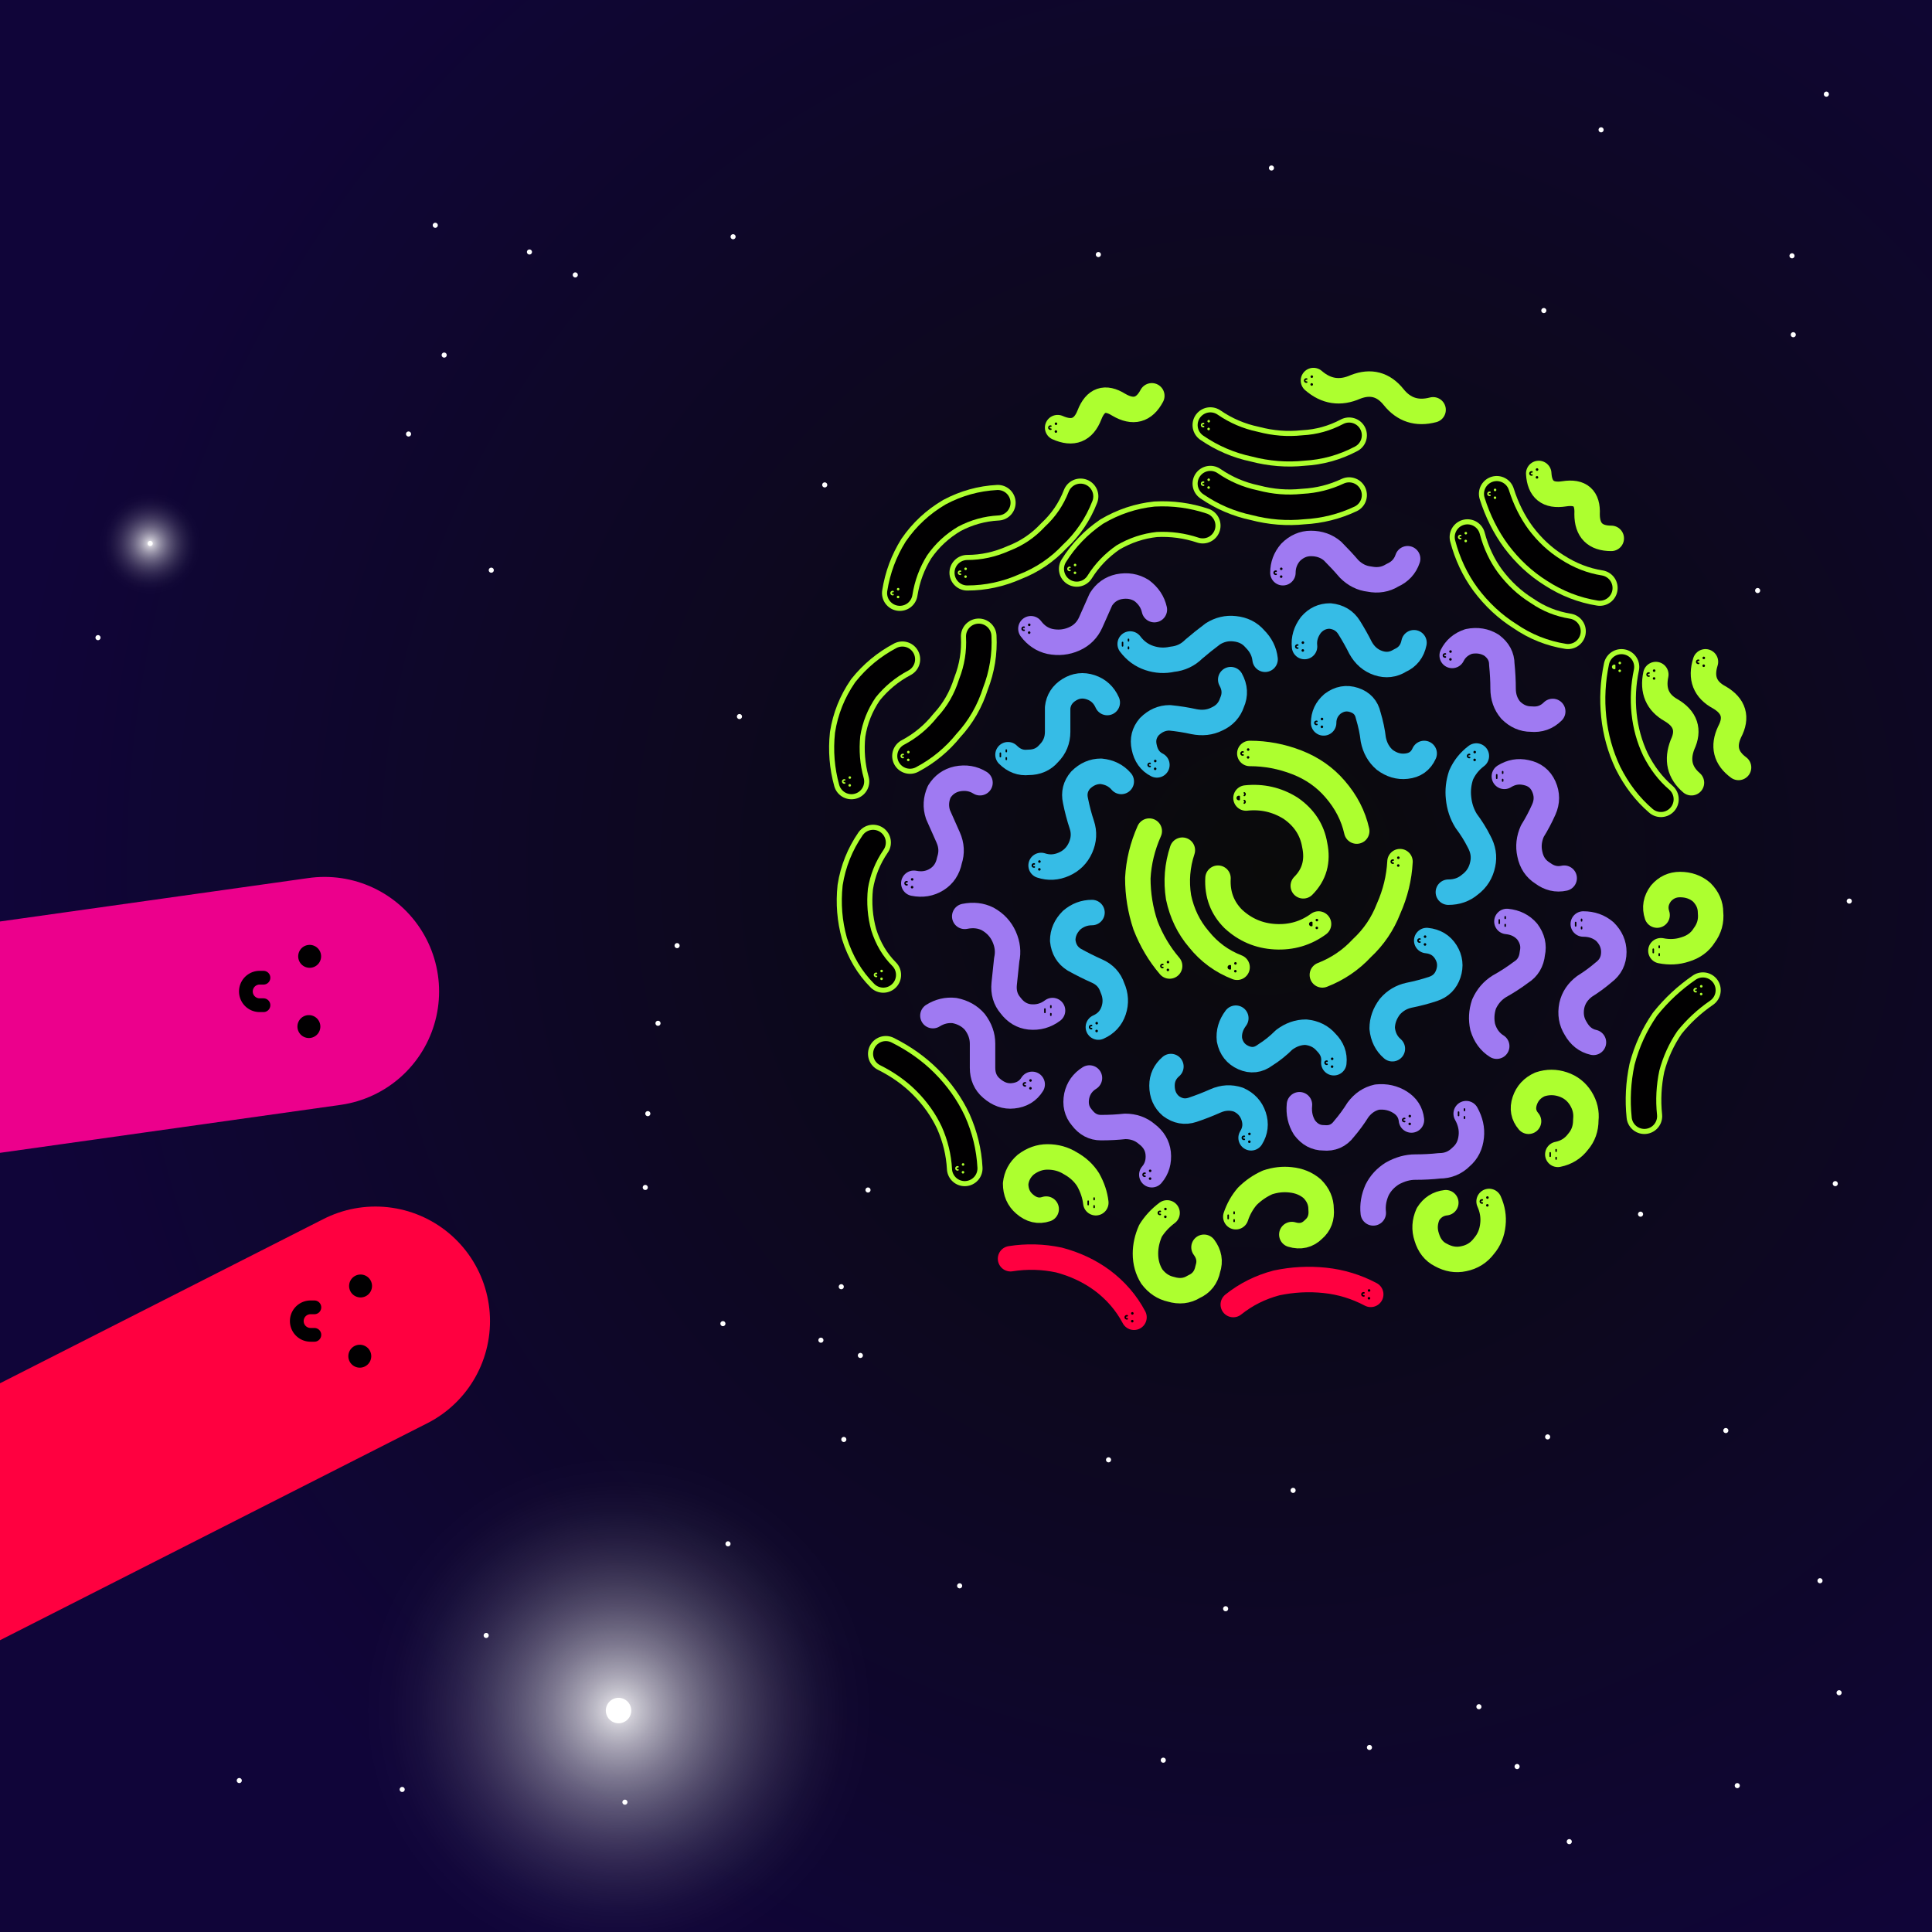 <svg xmlns="http://www.w3.org/2000/svg" viewBox="4005 4318 1518 1518" stroke-linecap="round" stroke-linejoin="round" fill="none"><defs><clipPath id="frame"><rect x="4005" y="4318" width="1518" height="1518"/></clipPath><radialGradient id="bg"><stop offset="0" stop-color="#0a0a0a"/><stop offset="1" stop-color="#100539"/></radialGradient><radialGradient id="light"><stop offset=".051" stop-color="rgba(255,255,255,.812)"/><stop offset=".089" stop-color="rgba(255,255,255,.73)"/><stop offset=".137" stop-color="rgba(255,255,255,.643)"/><stop offset=".194" stop-color="rgba(255,255,255,.553)"/><stop offset=".258" stop-color="rgba(255,255,255,.462)"/><stop offset=".331" stop-color="rgba(255,255,255,.373)"/><stop offset=".41" stop-color="rgba(255,255,255,.289)"/><stop offset=".496" stop-color="rgba(255,255,255,.21)"/><stop offset=".588" stop-color="rgba(255,255,255,.141)"/><stop offset=".685" stop-color="rgba(255,255,255,.083)"/><stop offset=".786" stop-color="rgba(255,255,255,.038)"/><stop offset=".891" stop-color="rgba(255,255,255,.01)"/><stop offset="1" stop-color="rgba(255,255,255,0)"/></radialGradient><marker id="face_excited" viewBox="0 0 60 30" markerWidth="20" markerHeight="10" refX="1.7" refY="1.5" orient="auto"><path stroke="#010001" stroke-width=".18" d="M1.5 0.9a .17 .17 0 0 1 0 0.3M1.5 2.1a .17 .17 0 0 0 0 -0.3M .9 1.32l-.05 0a .15 .15 0 1 0 0 .36l .05 0z M.8 1.4l0 .2"/></marker><marker id="face_happy" viewBox="0 0 60 30" markerWidth="20" markerHeight="10" refX="1.7" refY="1.5" orient="auto"><path stroke="#010001" stroke-width=".18" d="M1.5 1.1a .06 .06 0 1 1 .01 0M1.5 1.9a .06 .06 0 1 1 -.01 0M .9 1.32l-.05 0a .15 .15 0 1 0 0 .36l .05 0z M.8 1.4l0 .2"/></marker><marker id="face_normal" viewBox="0 0 60 30" markerWidth="20" markerHeight="10" refX="1.7" refY="1.5" orient="auto"><path stroke="#010001" stroke-width=".18" d="M1.5 1.1a .06 .06 0 1 1 .01 0M1.5 1.9a .06 .06 0 1 1 -.01 0M .9 1.32l-.05 0a .15 .15 0 1 0 0 .36l .05 0"/></marker><marker id="face_unamused" viewBox="0 0 60 30" markerWidth="20" markerHeight="10" refX="1.7" refY="1.5" orient="auto"><path stroke="#010001" stroke-width=".18" d="M1.5 .95l0 0.18M1.5 2.05l0 -.18M .8 1.32l0 .4"/></marker><marker id="face_sleeping" viewBox="0 0 60 30" markerWidth="20" markerHeight="10" refX="1.7" refY="1.5" orient="auto"><path stroke="#010001" stroke-width=".18" d="M1.5 0.9a .17 .17 0 0 0 0 0.3M1.5 2.1a .17 .17 0 0 1 0 -0.3M .9 1.49a .05 .05 0 1 0 0 .02"/></marker><marker id="face_frowny" viewBox="0 0 60 30" markerWidth="20" markerHeight="10" refX="1.7" refY="1.5" orient="auto"><path stroke="#010001" stroke-width=".18" d="M1.5 1.1a .06 .06 0 1 1 .01 0M1.5 1.9a .06 .06 0 1 1 -.01 0M .9 1.32l-.05 0a .15 .15 0 1 1 0 .36l .05 0"/></marker><marker id="face_excited_felix" viewBox="0 0 60 30" markerWidth="20" markerHeight="10" refX="1.7" refY="1.5" orient="auto"><path stroke="#adff2f" stroke-width=".18" d="M1.5 0.9a .17 .17 0 0 1 0 0.3M1.5 2.1a .17 .17 0 0 0 0 -0.3M .9 1.32l-.05 0a .15 .15 0 1 0 0 .36l .05 0z M.8 1.4l0 .2"/></marker><marker id="face_happy_felix" viewBox="0 0 60 30" markerWidth="20" markerHeight="10" refX="1.7" refY="1.5" orient="auto"><path stroke="#adff2f" stroke-width=".18" d="M1.5 1.1a .06 .06 0 1 1 .01 0M1.5 1.9a .06 .06 0 1 1 -.01 0M .9 1.32l-.05 0a .15 .15 0 1 0 0 .36l .05 0z M.8 1.4l0 .2"/></marker><marker id="face_normal_felix" viewBox="0 0 60 30" markerWidth="20" markerHeight="10" refX="1.7" refY="1.5" orient="auto"><path stroke="#adff2f" stroke-width=".18" d="M1.5 1.1a .06 .06 0 1 1 .01 0M1.5 1.9a .06 .06 0 1 1 -.01 0M .9 1.32l-.05 0a .15 .15 0 1 0 0 .36l .05 0"/></marker><marker id="face_unamused_felix" viewBox="0 0 60 30" markerWidth="20" markerHeight="10" refX="1.7" refY="1.5" orient="auto"><path stroke="#adff2f" stroke-width=".18" d="M1.5 .95l0 0.18M1.5 2.05l0 -.18M .8 1.32l0 .4"/></marker><marker id="face_sleeping_felix" viewBox="0 0 60 30" markerWidth="20" markerHeight="10" refX="1.7" refY="1.5" orient="auto"><path stroke="#adff2f" stroke-width=".18" d="M1.5 0.9a .17 .17 0 0 0 0 0.3M1.5 2.1a .17 .17 0 0 1 0 -0.3M .9 1.49a .05 .05 0 1 0 0 .02"/></marker><marker id="face_sinister" viewBox="0 0 60 30" markerWidth="20" markerHeight="10" refX="1.7" refY="1.5" orient="auto"><path stroke="#FFF" stroke-width=".18" d="M1.5 1.1a .03 .03 0 1 1 .01 0M1.5 1.9a .03 .03 0 1 1 -.01 0"/><path stroke="#010001" stroke-width=".18" d="M1.78 1l-.27 0.27M1.78 2l-.27 -.27M .9 1.32l-.05 0a .15 .15 0 1 0 0 .36l .05 0"/></marker><marker id="face_defeated" viewBox="0 0 60 30" markerWidth="20" markerHeight="10" refX="1.7" refY="1.5" orient="auto"><path stroke="#FFF" stroke-width=".18" d="M1.5 1.1a .03 .03 0 1 1 .01 0M1.5 1.9a .03 .03 0 1 1 -.01 0"/><path stroke="#010001" stroke-width=".18" d="M1.78 1l-.27 0.27M1.78 2l-.27 -.27M .9 1.32l-.05 0a .15 .15 0 1 1 0 .36l .05 0"/></marker><marker id="item_halo" viewBox="0 0 60 30" markerWidth="20" markerHeight="10" refX="1.7" refY="1.5" orient="auto"><path stroke="#FFF" stroke-width=".18" d="M4.2 .65a .33 .8 0 1 0 .01 0"/></marker><marker id="item_mechhalo" viewBox="0 0 60 30" markerWidth="20" markerHeight="10" refX="1.7" refY="1.5" orient="auto"><path stroke="#ec008c" stroke-width=".18" d="M4.533 .65a .33 .8 30 1 0 .01 0M3.867 .65a .33 .8 -30 1 0 .01 0"/></marker><marker id="item_horns" viewBox="0 0 60 30" markerWidth="20" markerHeight="10" refX="1.7" refY="1.5" orient="auto"><path stroke="#ff0040" stroke-width=".18" stroke-linejoin="miter" stroke-miterlimit="100" d="M2.95 0.3a1 1 0 0 1 0.8 -0.15A .8 .8 0 0 0 3.2 .63A1.5 1.5 0 0 0 2.95 0.3z M3.1 0.4l0.5 -0.25zM2.95 2.7a1 1 0 0 0 0.8 0.15A .8 .8 0 0 1 3.2 2.37A1.5 1.5 0 0 1 2.95 2.7z M3.1 2.6l0.5 0.25z"/></marker><marker id="item_suit" viewBox="-1 -1 1 1" markerWidth="1.005" markerHeight="1.005" refX="-0.05" refY="-0.5" orient="auto-start-reverse"><path stroke="#010001" stroke-width=".18" d="M0 -2L0 2M-0.3 -0.2l0 0"/></marker></defs><g clip-path="url(#frame)"><rect x="4005" y="4005" width="1990" height="1990" fill="url(#bg)"/><g fill="url(#light)"><circle cx="4491" cy="5662" r="200"><animate attributeName="opacity" values="0;1;0" repeatCount="indefinite" dur="9690ms"/></circle><circle cx="4123" cy="4745" r="40"><animate attributeName="opacity" values="0;1;0" repeatCount="indefinite" dur="18451ms"/></circle></g><g stroke="#FFF"><path stroke-width="20" d="M 4491 5662 l 0 0"/><path stroke-width="4" d="M 4123 4745 l 0 0"/></g><g stroke="#FFF"><path stroke-width="4" d="M 5440 4392 l 0 0"/><path stroke-width="4" d="M 4653 4699 l 0 0"/><path stroke-width="4" d="M 4868 4518 l 0 0"/><path stroke-width="4" d="M 5386 4782 l 0 0"/><path stroke-width="4" d="M 5004 4450 l 0 0"/><path stroke-width="4" d="M 4391 4766 l 0 0"/><path stroke-width="4" d="M 4573 5358 l 0 0"/><path stroke-width="4" d="M 5081 5691 l 0 0"/><path stroke-width="4" d="M 4347 4495 l 0 0"/><path stroke-width="4" d="M 4387 5603 l 0 0"/><path stroke-width="4" d="M 5218 4562 l 0 0"/><path stroke-width="4" d="M 4919 5701 l 0 0"/><path stroke-width="4" d="M 4514 5193 l 0 0"/><path stroke-width="4" d="M 4522 5122 l 0 0"/><path stroke-width="4" d="M 5361 5442 l 0 0"/><path stroke-width="4" d="M 5221 5447 l 0 0"/><path stroke-width="4" d="M 4666 5329 l 0 0"/><path stroke-width="4" d="M 4082 4819 l 0 0"/><path stroke-width="4" d="M 4687 5253 l 0 0"/><path stroke-width="4" d="M 5197 5706 l 0 0"/><path stroke-width="4" d="M 5294 5272 l 0 0"/><path stroke-width="4" d="M 4668 5449 l 0 0"/><path stroke-width="4" d="M 5370 5721 l 0 0"/><path stroke-width="4" d="M 4581 4504 l 0 0"/><path stroke-width="4" d="M 4968 5582 l 0 0"/><path stroke-width="4" d="M 4326 4659 l 0 0"/><path stroke-width="4" d="M 4321 5724 l 0 0"/><path stroke-width="4" d="M 4421 4516 l 0 0"/><path stroke-width="4" d="M 4650 5371 l 0 0"/><path stroke-width="4" d="M 4537 5061 l 0 0"/><path stroke-width="4" d="M 4876 5465 l 0 0"/><path stroke-width="4" d="M 5413 4519 l 0 0"/><path stroke-width="4" d="M 4496 5734 l 0 0"/><path stroke-width="4" d="M 5238 5765 l 0 0"/><path stroke-width="4" d="M 4193 5717 l 0 0"/><path stroke-width="4" d="M 5414 4581 l 0 0"/><path stroke-width="4" d="M 5447 5248 l 0 0"/><path stroke-width="4" d="M 4681 5383 l 0 0"/><path stroke-width="4" d="M 5167 5659 l 0 0"/><path stroke-width="4" d="M 4586 4881 l 0 0"/><path stroke-width="4" d="M 5263 4420 l 0 0"/><path stroke-width="4" d="M 5458 5026 l 0 0"/><path stroke-width="4" d="M 5450 5648 l 0 0"/><path stroke-width="4" d="M 4457 4534 l 0 0"/><path stroke-width="4" d="M 5021 5489 l 0 0"/><path stroke-width="4" d="M 4354 4597 l 0 0"/><path stroke-width="4" d="M 5435 5560 l 0 0"/><path stroke-width="4" d="M 4759 5564 l 0 0"/><path stroke-width="4" d="M 4577 5531 l 0 0"/><path stroke-width="4" d="M 4512 5251 l 0 0"/></g><path id="W" marker-end="url(#face_normal)" stroke="#ec008c" stroke-width="180" d="M 2840 5297 Q 2982 5277 3124 5257 Q 3266 5237 3408 5217 Q 3550 5197 3692 5177 Q 3834 5157 3976 5137 Q 4118 5117 4260 5097"/><g stroke="#adff2f" stroke-width="20"><path id="D1" marker-end="url(#face_excited)" d="M 5029 5014 Q 5042 5001 5038 4982 Q 5035 4964 5019 4953 Q 5003 4943 4984 4945"/><path id="D2" marker-end="url(#face_happy)" d="M 4962 5008 Q 4961 5027 4974 5040 Q 4988 5053 5007 5054 Q 5026 5055 5041 5044"/><path id="D3" marker-end="url(#face_happy)" d="M 4934 4986 Q 4928 5004 4931 5023 Q 4935 5042 4947 5056 Q 4959 5071 4977 5078"/><path id="D4" marker-end="url(#face_normal)" d="M 5071 4971 Q 5067 4953 5054 4938 Q 5042 4924 5024 4917 Q 5006 4910 4987 4910"/><path id="D5" marker-end="url(#face_normal)" d="M 5044 5084 Q 5062 5077 5075 5063 Q 5089 5050 5096 5032 Q 5104 5014 5105 4995"/><path id="D6" marker-end="url(#face_normal)" d="M 4908 4971 Q 4900 4989 4899 5008 Q 4899 5027 4905 5045 Q 4912 5063 4924 5077"/><path id="D30" marker-end="url(#face_unamused)" d="M 5020 5288 Q 5030 5291 5037 5284 Q 5044 5278 5043 5268 Q 5043 5259 5036 5252 Q 5029 5246 5019 5245 Q 5010 5244 5001 5247 Q 4992 5251 4985 5258 Q 4979 5265 4976 5274"/><path id="D31" marker-end="url(#face_unamused)" d="M 4827 5268 Q 4818 5271 4810 5264 Q 4803 5258 4803 5248 Q 4804 5239 4811 5233 Q 4819 5227 4828 5227 Q 4838 5227 4846 5232 Q 4855 5237 4860 5245 Q 4865 5254 4866 5263"/><path id="D32" marker-end="url(#face_normal)" d="M 4951 5298 Q 4957 5306 4954 5315 Q 4952 5325 4943 5329 Q 4935 5334 4925 5331 Q 4916 5329 4910 5321 Q 4905 5313 4905 5303 Q 4905 5294 4909 5285 Q 4914 5277 4922 5271"/><path id="D33" marker-end="url(#face_normal)" d="M 5141 5263 Q 5132 5264 5127 5272 Q 5123 5281 5126 5290 Q 5129 5300 5137 5304 Q 5146 5309 5155 5307 Q 5165 5305 5171 5297 Q 5177 5290 5178 5280 Q 5179 5271 5175 5262"/><path id="D34" marker-end="url(#face_unamused)" d="M 5206 5199 Q 5200 5192 5203 5183 Q 5206 5174 5215 5170 Q 5224 5167 5233 5170 Q 5242 5173 5247 5181 Q 5252 5189 5251 5198 Q 5251 5208 5245 5215 Q 5239 5223 5229 5225"/><path id="D35" marker-end="url(#face_unamused)" d="M 5307 5037 Q 5304 5028 5310 5020 Q 5316 5013 5325 5013 Q 5335 5013 5342 5019 Q 5349 5026 5349 5035 Q 5350 5045 5344 5053 Q 5339 5061 5329 5064 Q 5320 5067 5310 5065"/><path id="D49" marker-end="url(#face_normal)" d="M 5334 4933 Q 5320 4921 5327 4903 Q 5335 4886 5318 4876 Q 5302 4867 5306 4848"/><path id="D50" marker-end="url(#face_normal)" d="M 5271 4741 Q 5252 4741 5252 4722 Q 5253 4703 5234 4706 Q 5215 4709 5214 4690"/><path id="D51" marker-end="url(#face_normal)" d="M 5371 4921 Q 5356 4910 5364 4893 Q 5373 4876 5356 4866 Q 5339 4857 5345 4838"/><path id="D52" marker-end="url(#face_normal)" d="M 5131 4640 Q 5112 4645 5100 4630 Q 5088 4615 5070 4622 Q 5052 4630 5037 4617"/><path id="D53" marker-end="url(#face_normal)" d="M 4910 4629 Q 4901 4646 4884 4636 Q 4868 4626 4861 4644 Q 4854 4662 4836 4654"/></g><g stroke="#36bce6" stroke-width="20"><path id="D7" marker-end="url(#face_normal)" d="M 4972 4852 Q 4977 4861 4973 4870 Q 4970 4879 4961 4883 Q 4953 4887 4943 4885 Q 4934 4883 4924 4882 Q 4915 4882 4908 4889 Q 4902 4896 4904 4905 Q 4906 4915 4914 4919"/><path id="D8" marker-end="url(#face_normal)" d="M 5124 4910 Q 5120 4919 5110 4920 Q 5101 4921 5093 4915 Q 5086 4909 5084 4899 Q 5083 4890 5080 4880 Q 5078 4871 5069 4868 Q 5060 4865 5052 4871 Q 5045 4877 5045 4886"/><path id="D9" marker-end="url(#face_normal)" d="M 5099 5142 Q 5092 5136 5091 5126 Q 5091 5117 5097 5109 Q 5103 5102 5112 5100 Q 5122 5098 5131 5095 Q 5140 5092 5143 5083 Q 5146 5074 5141 5066 Q 5136 5058 5126 5057"/><path id="D10" marker-end="url(#face_normal)" d="M 4976 5118 Q 4970 5126 4971 5135 Q 4973 5145 4982 5149 Q 4991 5153 4999 5147 Q 5007 5142 5014 5135 Q 5022 5129 5031 5129 Q 5041 5130 5047 5137 Q 5054 5144 5053 5153"/><path id="D11" marker-end="url(#face_normal)" d="M 4886 4932 Q 4880 4925 4870 4924 Q 4861 4924 4854 4931 Q 4848 4938 4850 4947 Q 4852 4957 4855 4966 Q 4858 4975 4854 4984 Q 4850 4993 4841 4997 Q 4832 5001 4823 4998"/><path id="D12" marker-end="url(#face_normal)" d="M 4863 5035 Q 4854 5035 4847 5041 Q 4840 5048 4840 5057 Q 4841 5067 4849 5072 Q 4858 5077 4867 5081 Q 4876 5085 4879 5094 Q 4883 5103 4880 5112 Q 4877 5121 4868 5125"/><path id="D13" marker-end="url(#face_normal)" d="M 5143 5019 Q 5153 5019 5160 5013 Q 5168 5007 5170 4997 Q 5172 4988 5167 4979 Q 5163 4971 5157 4963 Q 5152 4955 5151 4945 Q 5150 4936 5153 4927 Q 5157 4918 5165 4912"/><path id="D14" marker-end="url(#face_unamused)" d="M 4999 4836 Q 4998 4827 4991 4820 Q 4985 4813 4975 4812 Q 4966 4811 4958 4816 Q 4950 4822 4943 4828 Q 4936 4835 4926 4836 Q 4917 4838 4908 4835 Q 4899 4832 4893 4824"/><path id="D15" marker-end="url(#face_normal)" d="M 4925 5156 Q 4918 5162 4918 5171 Q 4918 5181 4925 5187 Q 4933 5193 4942 5190 Q 4951 5187 4960 5183 Q 4969 5179 4978 5182 Q 4987 5186 4990 5195 Q 4993 5204 4988 5212"/><path id="D16" marker-end="url(#face_normal)" d="M 5116 4823 Q 5114 4833 5105 4837 Q 5097 4842 5088 4839 Q 5079 4836 5074 4827 Q 5070 4819 5065 4811 Q 5060 4803 5050 4802 Q 5041 4802 5035 4809 Q 5029 4817 5030 4826"/><path id="D17" marker-end="url(#face_unamused)" d="M 4875 4870 Q 4871 4861 4862 4858 Q 4853 4855 4845 4860 Q 4837 4865 4836 4874 Q 4836 4884 4836 4893 Q 4836 4903 4829 4910 Q 4823 4917 4813 4917 Q 4804 4918 4797 4911"/></g><g stroke="#9f7af2" stroke-width="20"><path id="D18" marker-end="url(#face_normal)" d="M 5026 5186 Q 5025 5196 5030 5204 Q 5036 5212 5045 5212 Q 5055 5213 5061 5205 Q 5067 5198 5072 5190 Q 5078 5182 5087 5180 Q 5097 5179 5105 5184 Q 5113 5189 5114 5198"/><path id="D19" marker-end="url(#face_unamused)" d="M 5181 5140 Q 5173 5135 5170 5125 Q 5168 5116 5171 5107 Q 5175 5098 5183 5093 Q 5192 5088 5200 5082 Q 5208 5077 5209 5067 Q 5211 5058 5205 5050 Q 5199 5043 5189 5042"/><path id="D20" marker-end="url(#face_unamused)" d="M 5234 5008 Q 5225 5010 5217 5004 Q 5209 4999 5207 4989 Q 5205 4980 5209 4971 Q 5214 4963 5218 4954 Q 5222 4945 5218 4936 Q 5214 4927 5204 4925 Q 5195 4923 5187 4928"/><path id="D21" marker-end="url(#face_normal)" d="M 5225 4877 Q 5218 4884 5208 4883 Q 5199 4883 5192 4876 Q 5186 4869 5186 4859 Q 5186 4850 5185 4840 Q 5185 4831 5177 4825 Q 5169 4820 5159 4822 Q 5150 4825 5146 4833"/><path id="D22" marker-end="url(#face_normal)" d="M 4861 5165 Q 4853 5170 4851 5179 Q 4849 5189 4855 5196 Q 4861 5204 4870 5204 Q 4880 5204 4889 5203 Q 4899 5203 4906 5209 Q 4914 5215 4915 5224 Q 4916 5234 4910 5241"/><path id="D23" marker-end="url(#face_unamused)" d="M 4763 5038 Q 4773 5036 4781 5040 Q 4790 5045 4794 5054 Q 4798 5063 4796 5072 Q 4795 5082 4794 5091 Q 4793 5101 4799 5108 Q 4805 5116 4814 5117 Q 4824 5118 4832 5112"/><path id="D24" marker-end="url(#face_normal)" d="M 5111 4757 Q 5108 4766 5099 4770 Q 5091 4775 5081 4773 Q 5072 4772 5065 4765 Q 5059 4758 5052 4751 Q 5045 4745 5035 4745 Q 5026 4745 5019 4752 Q 5013 4759 5013 4768"/><path id="D25" marker-end="url(#face_normal)" d="M 4912 4797 Q 4910 4788 4902 4782 Q 4894 4777 4884 4779 Q 4875 4781 4870 4789 Q 4866 4798 4862 4807 Q 4858 4816 4849 4820 Q 4840 4824 4830 4822 Q 4821 4820 4815 4812"/><path id="D26" marker-end="url(#face_normal)" d="M 4775 4933 Q 4767 4928 4757 4930 Q 4748 4932 4743 4940 Q 4739 4949 4742 4958 Q 4746 4967 4750 4976 Q 4754 4985 4751 4994 Q 4749 5004 4741 5009 Q 4733 5014 4723 5012"/><path id="D27" marker-end="url(#face_unamused)" d="M 5257 5137 Q 5248 5135 5243 5126 Q 5238 5118 5240 5108 Q 5242 5099 5250 5093 Q 5258 5088 5265 5082 Q 5273 5076 5273 5066 Q 5273 5057 5266 5050 Q 5259 5044 5249 5044"/><path id="D28" marker-end="url(#face_unamused)" d="M 5084 5271 Q 5083 5262 5087 5253 Q 5091 5245 5099 5240 Q 5108 5235 5117 5235 Q 5127 5235 5136 5234 Q 5146 5234 5153 5227 Q 5160 5221 5161 5211 Q 5162 5202 5157 5193"/><path id="D29" marker-end="url(#face_normal)" d="M 4738 5116 Q 4746 5111 4755 5112 Q 4765 5114 4771 5121 Q 4777 5129 4777 5138 Q 4777 5148 4777 5157 Q 4777 5167 4784 5173 Q 4792 5180 4801 5179 Q 4811 5178 4816 5170"/></g><g id="black_20"><path id="D36" marker-end="url(#face_normal_felix)" d="M 4950 4731 Q 4932 4725 4913 4726 Q 4894 4728 4877 4738 Q 4861 4749 4851 4765"/><path id="D37" marker-end="url(#face_normal_felix)" d="M 4774 4818 Q 4775 4837 4768 4855 Q 4762 4874 4749 4888 Q 4737 4903 4720 4912"/><path id="D38" marker-end="url(#face_normal_felix)" d="M 5065 4707 Q 5048 4715 5029 4716 Q 5010 4718 4991 4713 Q 4972 4709 4956 4698"/><path id="D39" marker-end="url(#face_normal_felix)" d="M 5237 4814 Q 5218 4811 5202 4800 Q 5186 4790 5174 4774 Q 5163 4759 5158 4740"/><path id="D40" marker-end="url(#face_happy_felix)" d="M 5310 4946 Q 5296 4934 5287 4916 Q 5279 4899 5277 4880 Q 5275 4861 5279 4842"/><path id="D41" marker-end="url(#face_normal_felix)" d="M 4691 4980 Q 4680 4996 4677 5015 Q 4675 5034 4680 5052 Q 4686 5071 4699 5084"/><path id="D42" marker-end="url(#face_normal_felix)" d="M 4854 4708 Q 4847 4726 4833 4739 Q 4820 4753 4802 4760 Q 4784 4768 4765 4768"/><path id="D43" marker-end="url(#face_normal_felix)" d="M 4701 5146 Q 4719 5155 4732 5168 Q 4746 5182 4754 5199 Q 4762 5217 4763 5236"/><path id="D44" marker-end="url(#face_normal_felix)" d="M 5262 4780 Q 5243 4777 5226 4766 Q 5210 4756 5198 4740 Q 5187 4725 5181 4706"/><path id="D45" marker-end="url(#face_normal_felix)" d="M 5065 4660 Q 5048 4669 5029 4670 Q 5010 4672 4991 4667 Q 4972 4663 4956 4652"/><path id="D46" marker-end="url(#face_normal_felix)" d="M 4714 4836 Q 4697 4845 4685 4860 Q 4674 4876 4671 4895 Q 4669 4914 4674 4932"/><path id="D47" marker-end="url(#face_normal_felix)" d="M 5297 5195 Q 5295 5176 5299 5157 Q 5304 5138 5315 5122 Q 5327 5107 5343 5096"/><path id="D48" marker-end="url(#face_normal_felix)" d="M 4789 4713 Q 4770 4714 4753 4723 Q 4736 4733 4725 4749 Q 4715 4765 4712 4784"/></g><use href="#black_20" stroke="#adff2f" stroke-width="28"/><use href="#black_20" stroke="#010001" stroke-width="20"/><g stroke="#ff0040" stroke-width="20"><path id="D54" marker-end="url(#face_normal)" d="M 4974 5343 Q 4989 5331 5008 5326 Q 5027 5322 5046 5324 Q 5065 5326 5082 5335"/><path id="D55" marker-end="url(#face_normal)" d="M 4799 5307 Q 4818 5304 4837 5308 Q 4856 5313 4871 5324 Q 4887 5336 4896 5353"/></g><g stroke="#ff0040" stroke-width="180"><path id="D56" marker-end="url(#face_normal)" d="M 3532 5746 Q 3660 5681 3788 5616 Q 3916 5551 4044 5486 Q 4172 5421 4300 5356"/></g></g></svg>